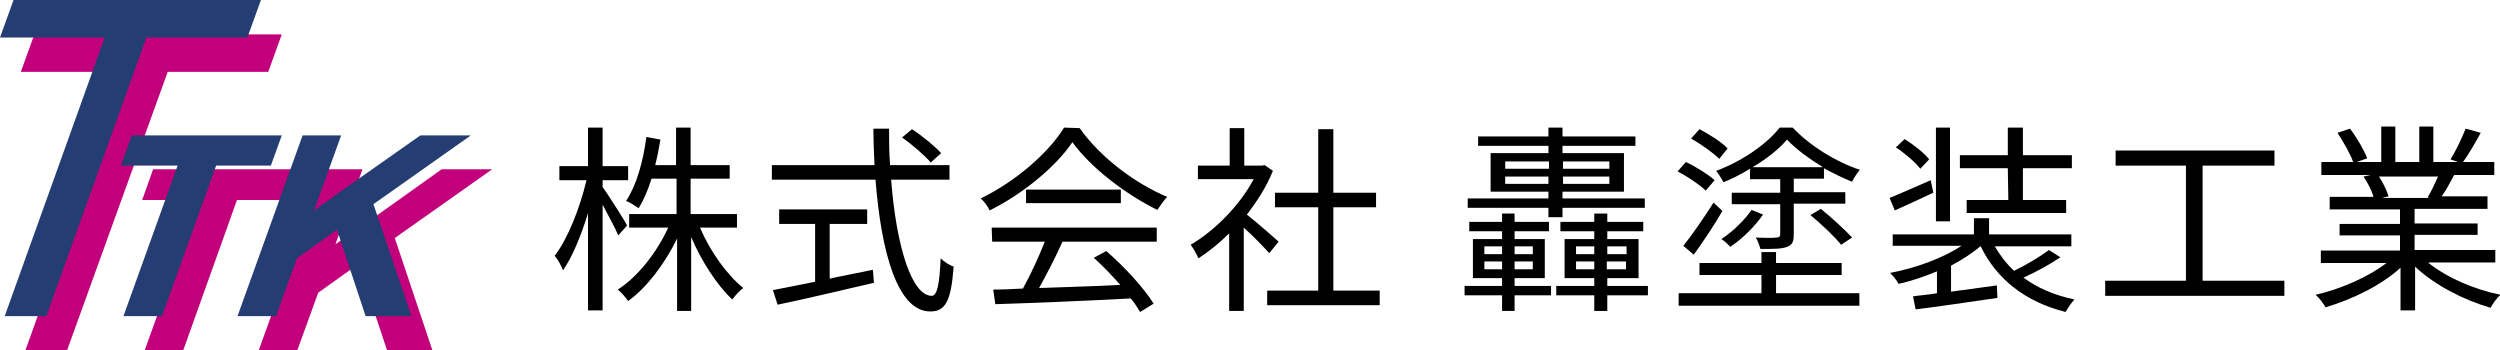 <svg enable-background="new 0 0 480 67.2" viewBox="0 0 480 67.2" xmlns="http://www.w3.org/2000/svg"><g fill="#c2007b"><path d="m29.4 32.5-2.1 5.9h10.9l-10.4 28.8h7.4l10.3-28.8h10.6l2.1-5.9z"/><path d="m64.4 46.9 8.6-6-6.1 4.2z"/><path d="m75.8 45.7 18.7-13.2h-9.7l-10.8 7.7-1 .7-8.6 6 5.2-14.4h-7.4l-12.5 34.7h7.4l4-11 7.7-5.5 5.5 16.5h8.7z"/><path d="m32.2 13.8h19.3l2.6-7.2h-47.5l-2.6 7.2h20.1l-19.2 53.4h8z"/></g><path d="m25.3 26-2.1 5.8h10.9l-10.4 28.9h7.4l10.4-28.9h10.5l2.1-5.8z" fill="#243d72"/><path d="m60.3 40.4 8.6-6.1-6.1 4.3z" fill="#243d72"/><path d="m71.7 39.2 18.7-13.2h-9.7l-10.8 7.6-1 .7-8.6 6.1 5.2-14.4h-7.4l-12.5 34.7h7.4l4-11.1 7.7-5.5 5.5 16.6h8.8z" fill="#243d72"/><path d="m28.1 7.2h19.4l2.6-7.2h-47.5l-2.6 7.2h20.1l-19.2 53.5h8z" fill="#243d72"/><path d="m118.7 45.2c-.5-1.3-1.9-3.8-3-5.9v20.3h-2.8v-18.7c-1.3 4.3-3 8.4-4.8 11-.3-.8-1-2.1-1.6-2.8 2.5-3.2 4.9-9.3 6.1-14.5h-5.2v-2.7h5.5v-7.4h2.8v7.4h4.9v2.7h-4.9v1.3c1 1.4 4.1 6.2 4.7 7.4zm15.7-1.5c1.9 4.5 5.2 9.1 8.3 11.6-.7.5-1.6 1.5-2.1 2.2-2.9-2.7-5.9-7.3-7.9-12v14.2h-2.7v-13.9c-2.4 4.9-5.8 9.4-9.4 12-.5-.7-1.3-1.7-2-2.2 3.8-2.4 7.5-7.1 9.7-11.9h-7.5v-2.6h9.1v-6.8h-4.8c-.7 2.2-1.5 4.1-2.5 5.7-.5-.4-1.7-1.2-2.4-1.4 2-3 3.3-7.6 3.9-12.3l2.7.5c-.3 1.7-.6 3.4-1 4.9h4v-7.2h2.8v7.2h7.5v2.6h-7.5v6.8h8.9v2.6z"/><path d="m171.1 34.5c1 13 4 22.3 7.8 22.3 1 0 1.5-2.1 1.7-7.2.7.7 1.7 1.3 2.5 1.6-.5 6.7-1.6 8.6-4.5 8.6-6.2 0-9.4-11.1-10.5-25.3h-19.9v-2.8h19.7c-.1-2.3-.2-4.6-.2-7h3c0 2.4 0 4.7.2 7h11.4v2.8zm-11.8 19c2.7-.6 5.5-1.1 8.3-1.7l.2 2.5c-6.5 1.5-13.6 3.2-18.5 4.2l-.9-2.8c2.2-.4 5-1 8.1-1.6v-11.1h-6.9v-2.8h16.9v2.8h-7.2zm19.4-22.3c-1.1-1.3-3.5-3.4-5.5-4.8l1.9-1.6c2 1.3 4.4 3.3 5.6 4.6z"/><path d="m207.3 24.6c4 5.7 10.8 10.7 16.8 13.2-.7.7-1.3 1.7-1.9 2.5-5.9-2.9-12.7-8-16.3-13-3.1 4.6-9.4 9.9-15.9 13.1-.3-.7-1-1.7-1.7-2.3 6.6-3.2 13-8.7 16-13.6zm-16.9 19.1h31.7v2.7h-18.1c-1.3 2.9-3 6.2-4.5 8.9 4.8-.2 10.2-.3 15.6-.6-1.6-1.8-3.4-3.7-5.1-5.2l2.4-1.3c3.5 3 7.3 7.2 9.1 10.1l-2.6 1.6c-.5-.8-1-1.7-1.8-2.6-9.4.5-19.4.9-26 1.1l-.4-2.8c1.7 0 3.6-.1 5.7-.2 1.5-2.7 3.1-6.2 4.2-9h-10.1zm24.8-7.3v2.6h-18.2v-2.6z"/><path d="m243.7 48.6c-1-1.1-3.1-3.3-4.9-4.9v16h-2.8v-14.9c-1.9 1.9-3.9 3.5-5.9 4.8-.3-.7-1-2-1.5-2.6 4.6-2.7 9.4-7.5 12.1-12.6h-10.7v-2.6h6.1v-7.2h2.8v7.2h3.4l.5-.1 1.6 1.1c-1.2 3-3 5.8-5 8.4 1.8 1.4 5.2 4.4 6.1 5.2zm21.2 7.2v2.8h-21.6v-2.8h9.8v-16h-8.3v-2.8h8.3v-12.2h2.9v12.2h8.2v2.8h-8.2v16z"/><path d="m290.8 54.9h7v1.8h-7v3h-2.4v-3h-7.2v-1.8h7.2v-1.5h-5.6v-7.5h5.6v-1.5h-6.3v-1.8h6.3v-1.6h2.4v1.6h6.6v1.8h-6.6v1.5h5.8v7.5h-5.8zm6.5-15h-15.5v-1.8h15.5v-1.3h-11.1v-7.4h11.1v-1.4h-13.5v-1.8h13.5v-1.7h2.7v1.7h14v1.8h-14v1.4h11.8v7.4h-11.8v1.3h15.8v1.8h-15.8v1.8h-2.7zm-12.3 8.9h3.4v-1.5h-3.4zm3.4 2.9v-1.5h-3.4v1.5zm.6-19.3h8.4v-1.4h-8.4zm8.3 2.9v-1.4h-8.3v1.4zm-6.5 12v1.5h3.5v-1.5zm3.5 2.9h-3.5v1.5h3.5zm22.1 6.5h-7.8v3h-2.5v-3h-7.3v-1.8h7.3v-1.5h-5.7v-7.5h5.7v-1.5h-6.5v-1.8h6.5v-1.6h2.5v1.6h6.9v1.8h-6.9v1.5h6v7.5h-6v1.5h7.8zm-16.3-25.7v1.4h8.9v-1.4zm8.9 2.9h-8.9v1.4h8.9zm-6.4 14.9h3.5v-1.5h-3.5zm3.5 2.9v-1.5h-3.5v1.5zm2.5-4.4v1.5h3.7v-1.5zm3.6 2.9h-3.7v1.5h3.7z"/><path d="m327.5 36.6c-1.1-1.1-3.5-2.7-5.4-3.7l1.6-1.8c1.9.9 4.3 2.4 5.5 3.5zm13.5 19.7h16v2.4h-34.7v-2.4h15.9v-3.5h-11.9v-2.3h11.9v-2.1h2.8v2.1h12.6v2.3h-12.6zm-17.8-9.1c1.6-2 3.9-5.3 5.8-8.3l1.7 1.6c-1.6 2.8-3.7 5.9-5.5 8.4zm6.9-16.7c-1.2-1.2-3.5-2.8-5.4-3.9l1.6-1.8c1.9 1 4.3 2.5 5.4 3.7zm5.9 1.9c-1.6 1-3.4 1.9-5.1 2.6-.3-.6-.9-1.6-1.4-2.2 4.9-1.8 9.7-5.1 12.2-8.3h2.5c3.3 3.5 8.3 6.6 12.9 8.1-.5.6-1.2 1.6-1.5 2.3-1.7-.7-3.6-1.6-5.4-2.6v2h-5.8v2.6h9.9v2.2h-9.9v5.9c0 1.3-.2 2-1.3 2.4-1 .4-2.6.4-5.1.4-.2-.7-.5-1.6-.9-2.2 1.9.1 3.5.1 4 0 .5 0 .7-.2.7-.6v-5.8h-9.3v-2.2h9.3v-2.6h-5.8zm2.5 8.8c-1.6 2.3-3.9 4.6-6.3 6.2-.4-.5-1.2-1.2-1.7-1.5 2.3-1.5 4.5-3.7 5.8-5.6zm11.5-9.1c-2.6-1.6-5.1-3.4-6.9-5.3-1.5 1.8-3.9 3.7-6.6 5.3zm-.4 8c2.1 1.7 4.6 4 6 5.5l-2.1 1.4c-1.2-1.5-3.8-4-5.9-5.7z"/><path d="m371.2 37c-2.5 1.2-5.2 2.4-7.4 3.4l-1-2.4c2-.8 4.9-2.1 7.9-3.4zm24.4 12.4c-2.1 1.4-4.8 2.9-7.1 3.9 2.7 2 6 3.4 9.8 4.2-.6.6-1.3 1.7-1.7 2.4-7.6-1.9-13.2-6.2-16.3-12.6h-.1c-1.5 1.3-3.5 2.6-5.6 3.7v5c2.8-.4 5.9-.8 8.8-1.2l.1 2.4c-5.6.8-11.5 1.7-15.7 2.2l-.5-2.5c1.3-.2 2.9-.3 4.6-.6v-4.2c-2.4 1-5 1.9-7.4 2.4-.3-.7-1.1-1.6-1.6-2.1 4.8-.9 10.1-2.8 13.7-5.2h-13.2v-2.2h15.6v-3.1h2.9v3.1h15.8v2.3h-14.7c1 1.7 2.2 3.3 3.7 4.7 2.3-1.1 5.1-2.8 6.7-4zm-26.9-17c-.9-1.2-3-3-4.7-4.1l1.7-1.6c1.7 1.1 3.8 2.7 4.7 3.9zm5.7 10.1h-2.7v-18h2.7zm11.1-10.2h-9.2v-2.5h9.2v-5.3h2.9v5.3h9.4v2.5h-9.4v6.1h8.3v2.5h-19.1v-2.5h8z"/><path d="m438.6 53.9v2.9h-34.4v-2.9h15.5v-22.1h-13.5v-2.9h30.5v2.9h-13.8v22.1z"/><path d="m466.3 50.5c3.5 2.8 8.8 5.1 13.8 6.1-.7.6-1.5 1.7-1.9 2.5-5.2-1.5-10.8-4.4-14.5-7.9v8.4h-2.8v-8.2c-3.7 3.4-9.3 6.1-14.4 7.6-.4-.7-1.2-1.8-1.9-2.4 4.8-1.1 10.1-3.4 13.6-6.1h-12.6v-2.4h15.2v-2.9h-11.6v-2.2h11.6v-2.8h-13.5v-2.4h8.4c-.3-1.2-1.1-2.7-1.9-3.9l1.3-.3h-9.4v-2.5h6.1c-.5-1.5-1.9-3.9-3-5.6l2.4-.8c1.3 1.7 2.7 4.1 3.3 5.7l-2 .7h4.7v-6.8h2.7v6.8h4.6v-6.8h2.7v6.8h4.7l-1.4-.5c1-1.6 2.2-4.1 2.9-5.9l2.9.8c-1.1 2-2.3 4.1-3.4 5.6h6v2.5h-7.7c-.8 1.5-1.6 3-2.4 4.1h8.8v2.4h-14v2.8h12.1v2.2h-12.1v2.9h15.5v2.4h-12.8zm-9.6-16.7c.8 1.2 1.6 2.8 1.9 3.9l-1.2.3h9.1l-.4-.1c.7-1.1 1.4-2.7 2-4h-11.4z"/></svg>